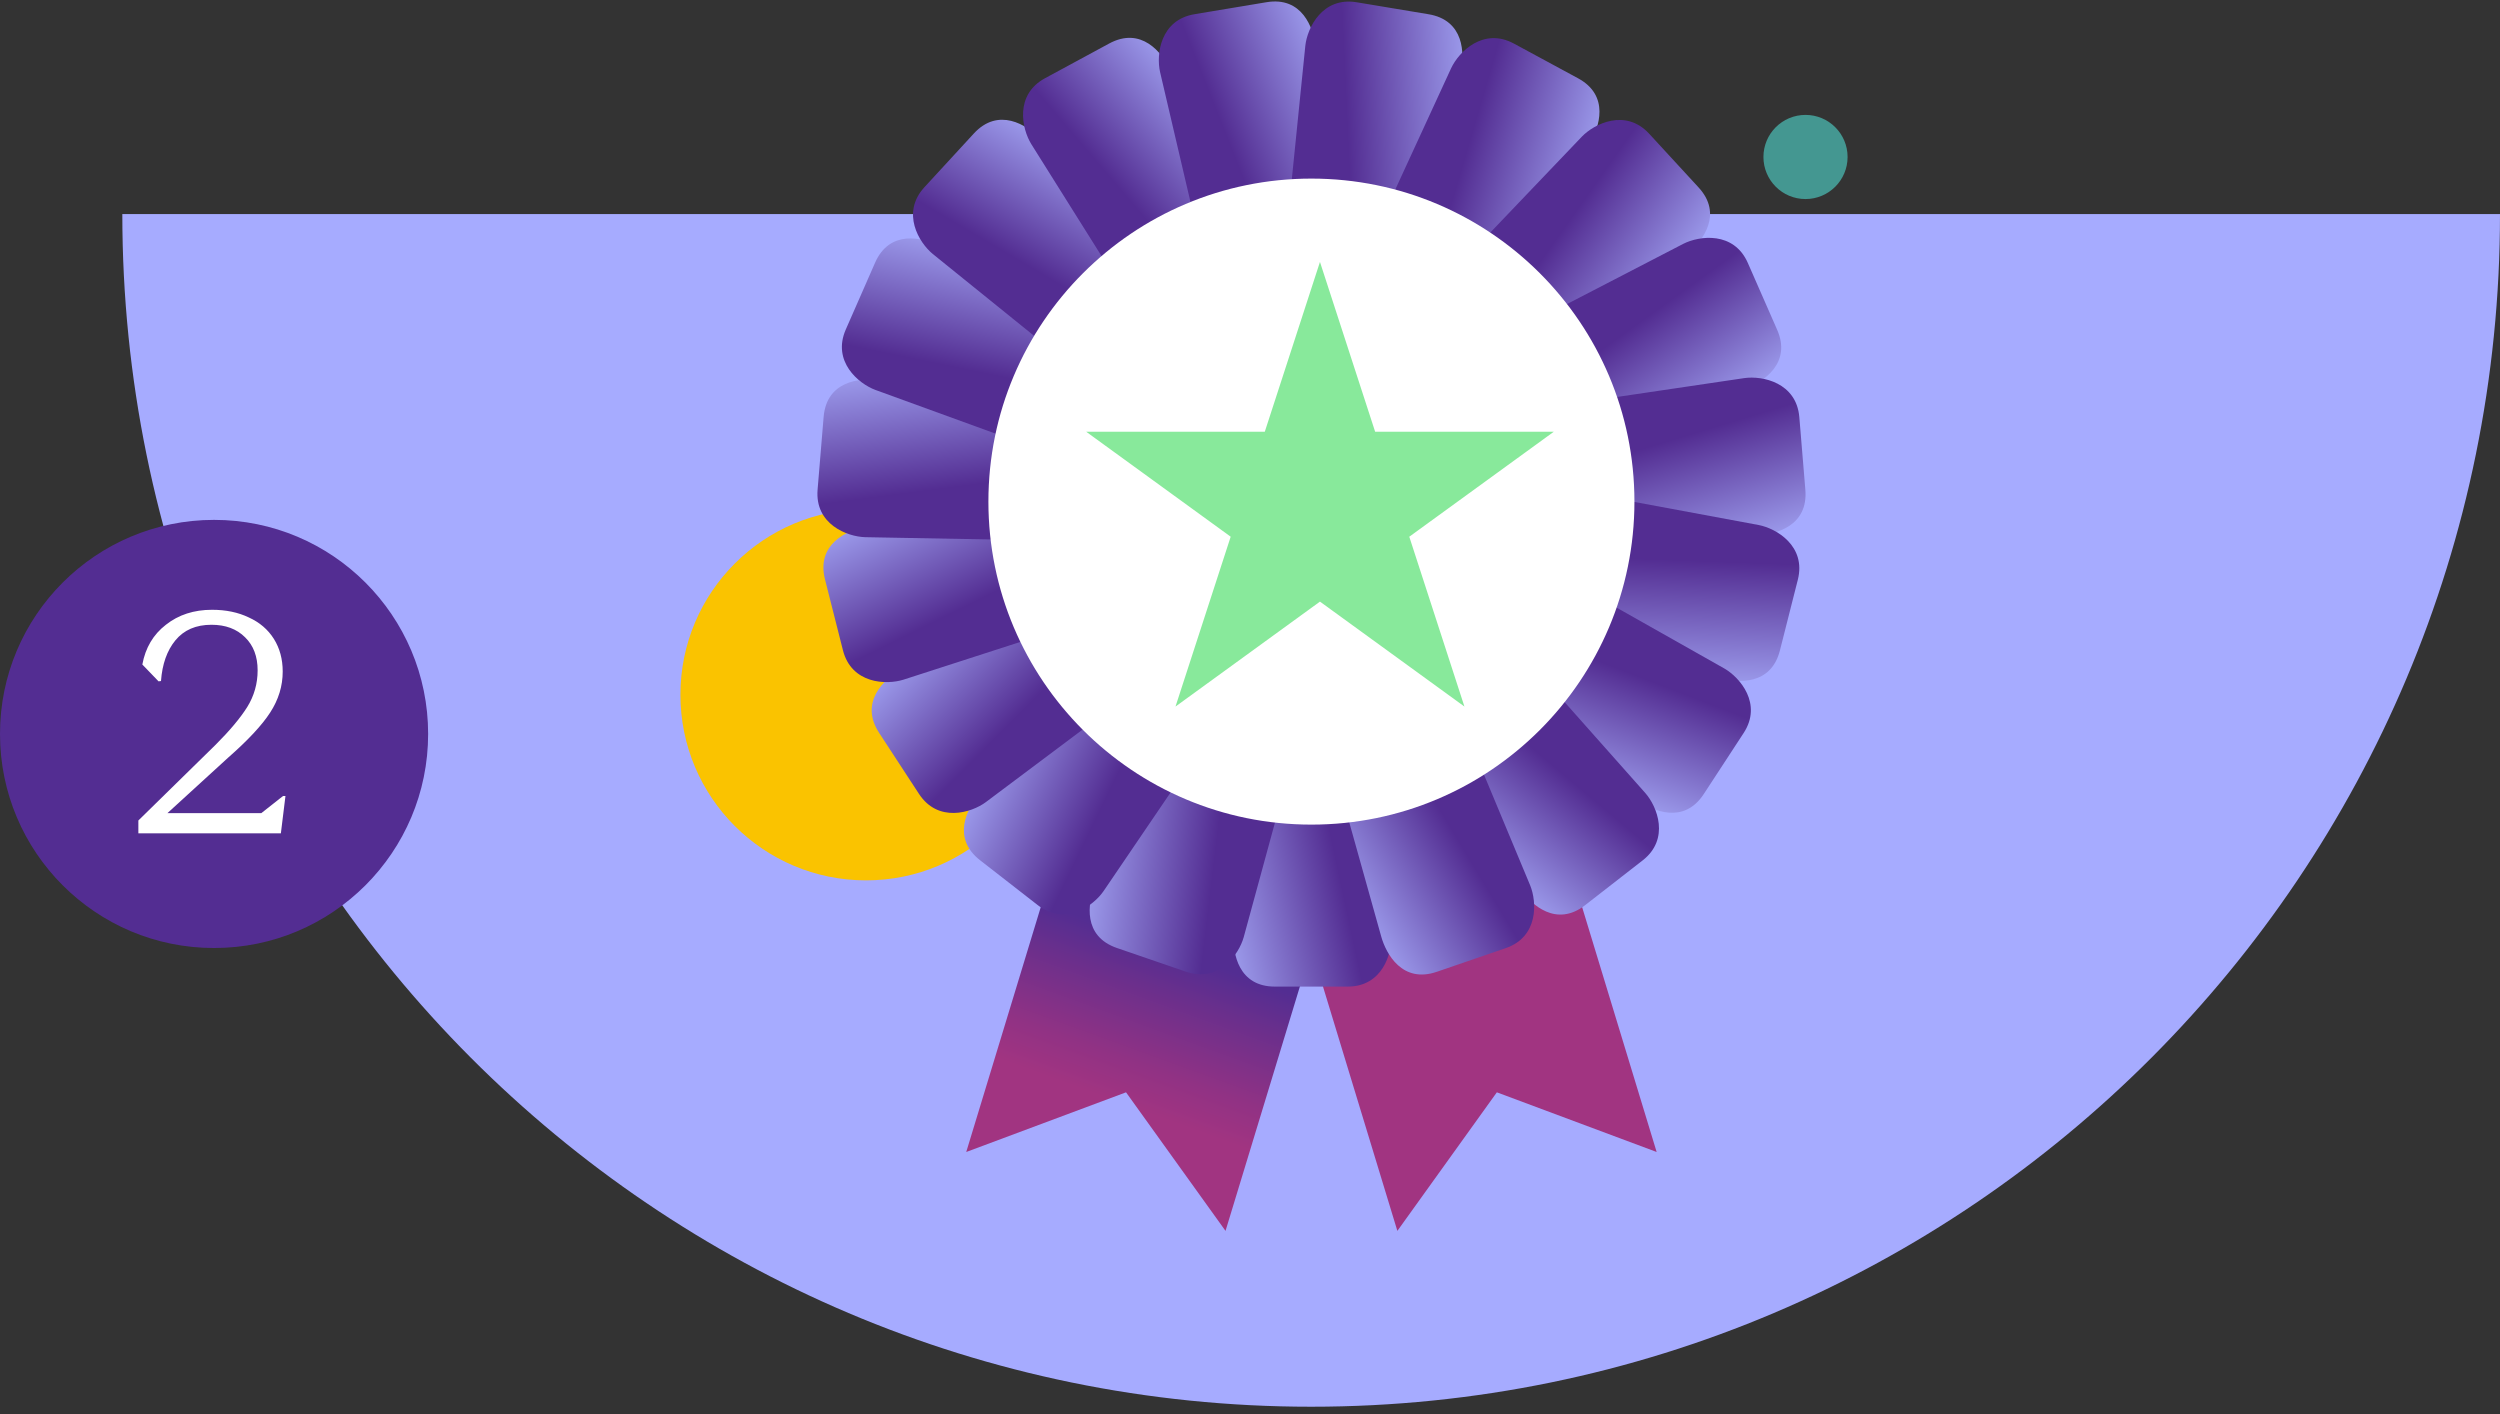 <svg width="327" height="185" viewBox="0 0 327 185" fill="none" xmlns="http://www.w3.org/2000/svg">
<rect x="0" y="0" width="327" height="185" fill="#333333" stroke="none"/>
<path d="M327 28C327 114.156 257.38 184 171.5 184C85.62 184 16 114.156 16 28H171.5H327Z" fill="#A6ABFF"/>
<g clip-path="url(#clip0_82_3437)">
<path d="M113.276 115.152C126.684 115.152 137.553 104.283 137.553 90.875C137.553 77.468 126.684 66.599 113.276 66.599C99.869 66.599 89 77.468 89 90.875C89 104.283 99.869 115.152 113.276 115.152Z" fill="#FAC300"/>
<path d="M236.161 26.036C239.2 26.036 241.664 23.572 241.664 20.533C241.664 17.493 239.2 15.029 236.161 15.029C233.121 15.029 230.657 17.493 230.657 20.533C230.657 23.572 233.121 26.036 236.161 26.036Z" fill="#449791"/>
<path d="M160.298 161L147.285 142.875L126.384 150.68L152.671 64.303L186.586 74.622L160.298 161Z" fill="url(#paint0_linear_82_3437)"/>
<path d="M182.775 161L195.787 142.875L216.689 150.68L190.401 64.303L156.481 74.622L182.775 161Z" fill="#A13481"/>
<path d="M163.779 80.763H179.294L181.976 122.32C182.11 124.683 180.836 129.041 176.294 129.047H166.779C161.98 129.064 161.237 124.678 161.371 122.32L163.773 80.763H163.779Z" fill="url(#paint1_linear_82_3437)"/>
<path d="M158.957 77.371L173.635 82.411L162.678 122.582C162.041 124.862 159.415 128.572 155.119 127.097L146.123 124.007C141.581 122.465 142.296 118.079 143.196 115.889L158.963 77.365L158.957 77.371Z" fill="url(#paint2_linear_82_3437)"/>
<path d="M155.498 72.594L167.745 82.126L144.341 116.565C143 118.509 139.312 121.169 135.725 118.381L128.216 112.537C124.417 109.603 126.523 105.687 128.082 103.905L155.504 72.588L155.498 72.594Z" fill="url(#paint3_linear_82_3437)"/>
<path d="M153.778 66.957L162.264 79.947L128.943 104.921C127.043 106.329 122.69 107.642 120.204 103.843L115.003 95.881C112.365 91.875 115.628 88.853 117.679 87.674L153.783 66.957H153.778Z" fill="url(#paint4_linear_82_3437)"/>
<path d="M153.984 61.062L157.794 76.103L118.17 88.903C115.913 89.613 111.37 89.451 110.253 85.042L107.918 75.823C106.722 71.175 110.789 69.376 113.114 68.929L153.989 61.056L153.984 61.062Z" fill="url(#paint5_linear_82_3437)"/>
<path d="M156.091 55.559L154.811 71.024L113.175 70.264C110.812 70.203 106.566 68.571 106.94 64.046L107.728 54.564C108.108 49.782 112.539 49.402 114.88 49.731L156.096 55.559H156.091Z" fill="url(#paint6_linear_82_3437)"/>
<path d="M159.873 51.033L153.638 65.241L114.505 51.005C112.287 50.184 108.806 47.262 110.628 43.099L114.449 34.389C116.36 29.986 120.673 31.065 122.78 32.137L159.867 51.033H159.873Z" fill="url(#paint7_linear_82_3437)"/>
<path d="M164.912 47.983L154.403 59.397L122.014 33.227C120.187 31.73 117.84 27.835 120.913 24.488L127.355 17.488C130.59 13.945 134.323 16.365 135.965 18.063L164.912 47.977V47.983Z" fill="url(#paint8_linear_82_3437)"/>
<path d="M170.678 46.737L157.029 54.123L134.892 18.851C133.647 16.84 132.697 12.392 136.692 10.23L145.056 5.704C149.268 3.403 152.012 6.906 153.012 9.046L170.673 46.737H170.678Z" fill="url(#paint9_linear_82_3437)"/>
<path d="M176.534 47.424L161.225 49.977L151.738 9.431C151.213 7.124 151.755 2.609 156.236 1.86L165.617 0.296C170.344 -0.514 171.802 3.693 172.059 6.04L176.529 47.424H176.534Z" fill="url(#paint10_linear_82_3437)"/>
<path d="M181.848 49.977L166.539 47.424L170.735 5.995C170.986 3.643 172.964 -0.447 177.451 0.296L186.832 1.86C191.564 2.631 191.581 7.079 191.056 9.386L181.842 49.977H181.848Z" fill="url(#paint11_linear_82_3437)"/>
<path d="M186.043 54.123L172.394 46.737L189.814 8.911C190.82 6.772 194.016 3.542 198.016 5.699L206.38 10.224C210.61 12.493 209.18 16.706 207.934 18.717L186.043 54.117V54.123Z" fill="url(#paint12_linear_82_3437)"/>
<path d="M188.664 59.397L178.154 47.983L206.911 17.868C208.554 16.169 212.633 14.152 215.711 17.493L222.153 24.494C225.416 28.008 222.695 31.528 220.868 33.026L188.669 59.403L188.664 59.397Z" fill="url(#paint13_linear_82_3437)"/>
<path d="M189.434 65.247L183.199 51.039L220.175 31.892C222.281 30.819 226.79 30.232 228.617 34.395L232.439 43.105C234.383 47.491 230.668 49.938 228.45 50.759L189.429 65.252L189.434 65.247Z" fill="url(#paint14_linear_82_3437)"/>
<path d="M188.262 71.024L186.982 55.559L228.177 49.452C230.518 49.122 234.971 50.033 235.351 54.559L236.138 64.04C236.552 68.817 232.244 69.923 229.881 69.985L188.267 71.019L188.262 71.024Z" fill="url(#paint15_linear_82_3437)"/>
<path d="M185.278 76.108L189.089 61.068L230.032 68.672C232.356 69.119 236.272 71.426 235.155 75.835L232.82 85.053C231.657 89.708 227.227 89.356 224.97 88.646L185.278 76.114V76.108Z" fill="url(#paint16_linear_82_3437)"/>
<path d="M180.803 79.947L189.29 66.957L225.545 87.439C227.595 88.618 230.551 92.071 228.07 95.876L222.869 103.838C220.259 107.866 216.181 106.089 214.281 104.687L180.808 79.947H180.803Z" fill="url(#paint17_linear_82_3437)"/>
<path d="M175.327 82.126L187.574 72.594L215.214 103.737C216.773 105.514 218.443 109.743 214.862 112.537L207.353 118.381C203.576 121.342 200.296 118.342 198.955 116.392L175.327 82.12V82.126Z" fill="url(#paint18_linear_82_3437)"/>
<path d="M169.438 82.411L184.116 77.371L200.146 115.805C201.04 117.995 201.252 122.538 196.955 124.013L187.96 127.103C183.429 128.678 181.3 124.773 180.663 122.493L169.444 82.411H169.438Z" fill="url(#paint19_linear_82_3437)"/>
<path d="M171.533 107.86C194.868 107.86 213.784 88.944 213.784 65.61C213.784 42.276 194.868 23.36 171.533 23.36C148.199 23.36 129.283 42.276 129.283 65.61C129.283 88.944 148.199 107.86 171.533 107.86Z" fill="white"/>
<path d="M172.651 78.69L153.755 92.417L160.974 70.203L142.078 56.475H165.433L172.651 34.261L179.87 56.475H203.23L184.334 70.203L191.547 92.417L172.651 78.69Z" fill="#88E99B"/>
</g>
<circle cx="28" cy="96" r="28" fill="#532D92"/>
<path d="M18.098 107.32L28.218 97.4C30.058 95.56 31.431 93.92 32.338 92.48C33.245 91.013 33.698 89.413 33.698 87.68C33.698 85.867 33.151 84.427 32.058 83.36C30.965 82.267 29.498 81.72 27.658 81.72C25.631 81.72 24.058 82.4 22.938 83.76C21.845 85.093 21.218 86.867 21.058 89.08L20.738 89.12L18.618 86.92C19.018 84.733 20.044 83 21.698 81.72C23.351 80.413 25.364 79.76 27.738 79.76C29.551 79.76 31.151 80.093 32.538 80.76C33.951 81.4 35.044 82.333 35.818 83.56C36.591 84.787 36.978 86.213 36.978 87.84C36.978 89.733 36.431 91.52 35.338 93.2C34.271 94.853 32.431 96.827 29.818 99.12L21.898 106.36H34.178L37.018 104.12H37.338L36.738 109H18.098V107.32Z" fill="white"/>
<defs>
<linearGradient id="paint0_linear_82_3437" x1="172.227" y1="69.398" x2="140.743" y2="155.904" gradientUnits="userSpaceOnUse">
<stop offset="0.63" stop-color="#532D92"/>
<stop offset="0.69" stop-color="#6A2F8C"/>
<stop offset="0.8" stop-color="#913284"/>
<stop offset="0.86" stop-color="#A13481"/>
</linearGradient>
<linearGradient id="paint1_linear_82_3437" x1="155.017" y1="107.495" x2="184.774" y2="101.114" gradientUnits="userSpaceOnUse">
<stop stop-color="#A6AAF8"/>
<stop offset="0.6" stop-color="#532D92"/>
</linearGradient>
<linearGradient id="paint2_linear_82_3437" x1="141.988" y1="99.825" x2="172.205" y2="103.447" gradientUnits="userSpaceOnUse">
<stop stop-color="#A6AAF8"/>
<stop offset="0.6" stop-color="#532D92"/>
</linearGradient>
<linearGradient id="paint3_linear_82_3437" x1="132.164" y1="88.32" x2="159.567" y2="101.559" gradientUnits="userSpaceOnUse">
<stop stop-color="#A6AAF8"/>
<stop offset="0.6" stop-color="#532D92"/>
</linearGradient>
<linearGradient id="paint4_linear_82_3437" x1="126.608" y1="74.247" x2="148.227" y2="95.668" gradientUnits="userSpaceOnUse">
<stop stop-color="#A6AAF8"/>
<stop offset="0.6" stop-color="#532D92"/>
</linearGradient>
<linearGradient id="paint5_linear_82_3437" x1="125.924" y1="59.132" x2="139.415" y2="86.413" gradientUnits="userSpaceOnUse">
<stop stop-color="#A6AAF8"/>
<stop offset="0.6" stop-color="#532D92"/>
</linearGradient>
<linearGradient id="paint6_linear_82_3437" x1="130.159" y1="44.621" x2="134.064" y2="74.803" gradientUnits="userSpaceOnUse">
<stop stop-color="#A6AAF8"/>
<stop offset="0.6" stop-color="#532D92"/>
</linearGradient>
<linearGradient id="paint7_linear_82_3437" x1="138.902" y1="32.271" x2="132.795" y2="62.086" gradientUnits="userSpaceOnUse">
<stop stop-color="#A6AAF8"/>
<stop offset="0.6" stop-color="#532D92"/>
</linearGradient>
<linearGradient id="paint8_linear_82_3437" x1="151.182" y1="23.433" x2="135.724" y2="49.649" gradientUnits="userSpaceOnUse">
<stop stop-color="#A6AAF8"/>
<stop offset="0.6" stop-color="#532D92"/>
</linearGradient>
<linearGradient id="paint9_linear_82_3437" x1="165.663" y1="19.062" x2="142.529" y2="38.837" gradientUnits="userSpaceOnUse">
<stop stop-color="#A6AAF8"/>
<stop offset="0.6" stop-color="#532D92"/>
</linearGradient>
<linearGradient id="paint10_linear_82_3437" x1="180.77" y1="19.606" x2="152.47" y2="30.802" gradientUnits="userSpaceOnUse">
<stop stop-color="#A6AAF8"/>
<stop offset="0.6" stop-color="#532D92"/>
</linearGradient>
<linearGradient id="paint11_linear_82_3437" x1="194.886" y1="25.047" x2="164.484" y2="26.445" gradientUnits="userSpaceOnUse">
<stop stop-color="#A6AAF8"/>
<stop offset="0.6" stop-color="#532D92"/>
</linearGradient>
<linearGradient id="paint12_linear_82_3437" x1="206.47" y1="34.781" x2="177.262" y2="26.231" gradientUnits="userSpaceOnUse">
<stop stop-color="#A6AAF8"/>
<stop offset="0.6" stop-color="#532D92"/>
</linearGradient>
<linearGradient id="paint13_linear_82_3437" x1="214.263" y1="47.746" x2="189.415" y2="30.174" gradientUnits="userSpaceOnUse">
<stop stop-color="#A6AAF8"/>
<stop offset="0.6" stop-color="#532D92"/>
</linearGradient>
<linearGradient id="paint14_linear_82_3437" x1="217.439" y1="62.525" x2="199.639" y2="37.839" gradientUnits="userSpaceOnUse">
<stop stop-color="#A6AAF8"/>
<stop offset="0.6" stop-color="#532D92"/>
</linearGradient>
<linearGradient id="paint15_linear_82_3437" x1="215.629" y1="77.546" x2="206.81" y2="48.418" gradientUnits="userSpaceOnUse">
<stop stop-color="#A6AAF8"/>
<stop offset="0.6" stop-color="#532D92"/>
</linearGradient>
<linearGradient id="paint16_linear_82_3437" x1="209.037" y1="91.161" x2="210.155" y2="60.747" gradientUnits="userSpaceOnUse">
<stop stop-color="#A6AAF8"/>
<stop offset="0.6" stop-color="#532D92"/>
</linearGradient>
<linearGradient id="paint17_linear_82_3437" x1="198.404" y1="101.905" x2="209.334" y2="73.501" gradientUnits="userSpaceOnUse">
<stop stop-color="#A6AAF8"/>
<stop offset="0.6" stop-color="#532D92"/>
</linearGradient>
<linearGradient id="paint18_linear_82_3437" x1="184.839" y1="108.605" x2="204.401" y2="85.29" gradientUnits="userSpaceOnUse">
<stop stop-color="#A6AAF8"/>
<stop offset="0.6" stop-color="#532D92"/>
</linearGradient>
<linearGradient id="paint19_linear_82_3437" x1="169.834" y1="110.541" x2="195.906" y2="94.842" gradientUnits="userSpaceOnUse">
<stop stop-color="#A6AAF8"/>
<stop offset="0.6" stop-color="#532D92"/>
</linearGradient>
<clipPath id="clip0_82_3437">
<rect width="152.664" height="161" fill="white" transform="translate(89 -9.15527e-05)"/>
</clipPath>
</defs>
</svg>

